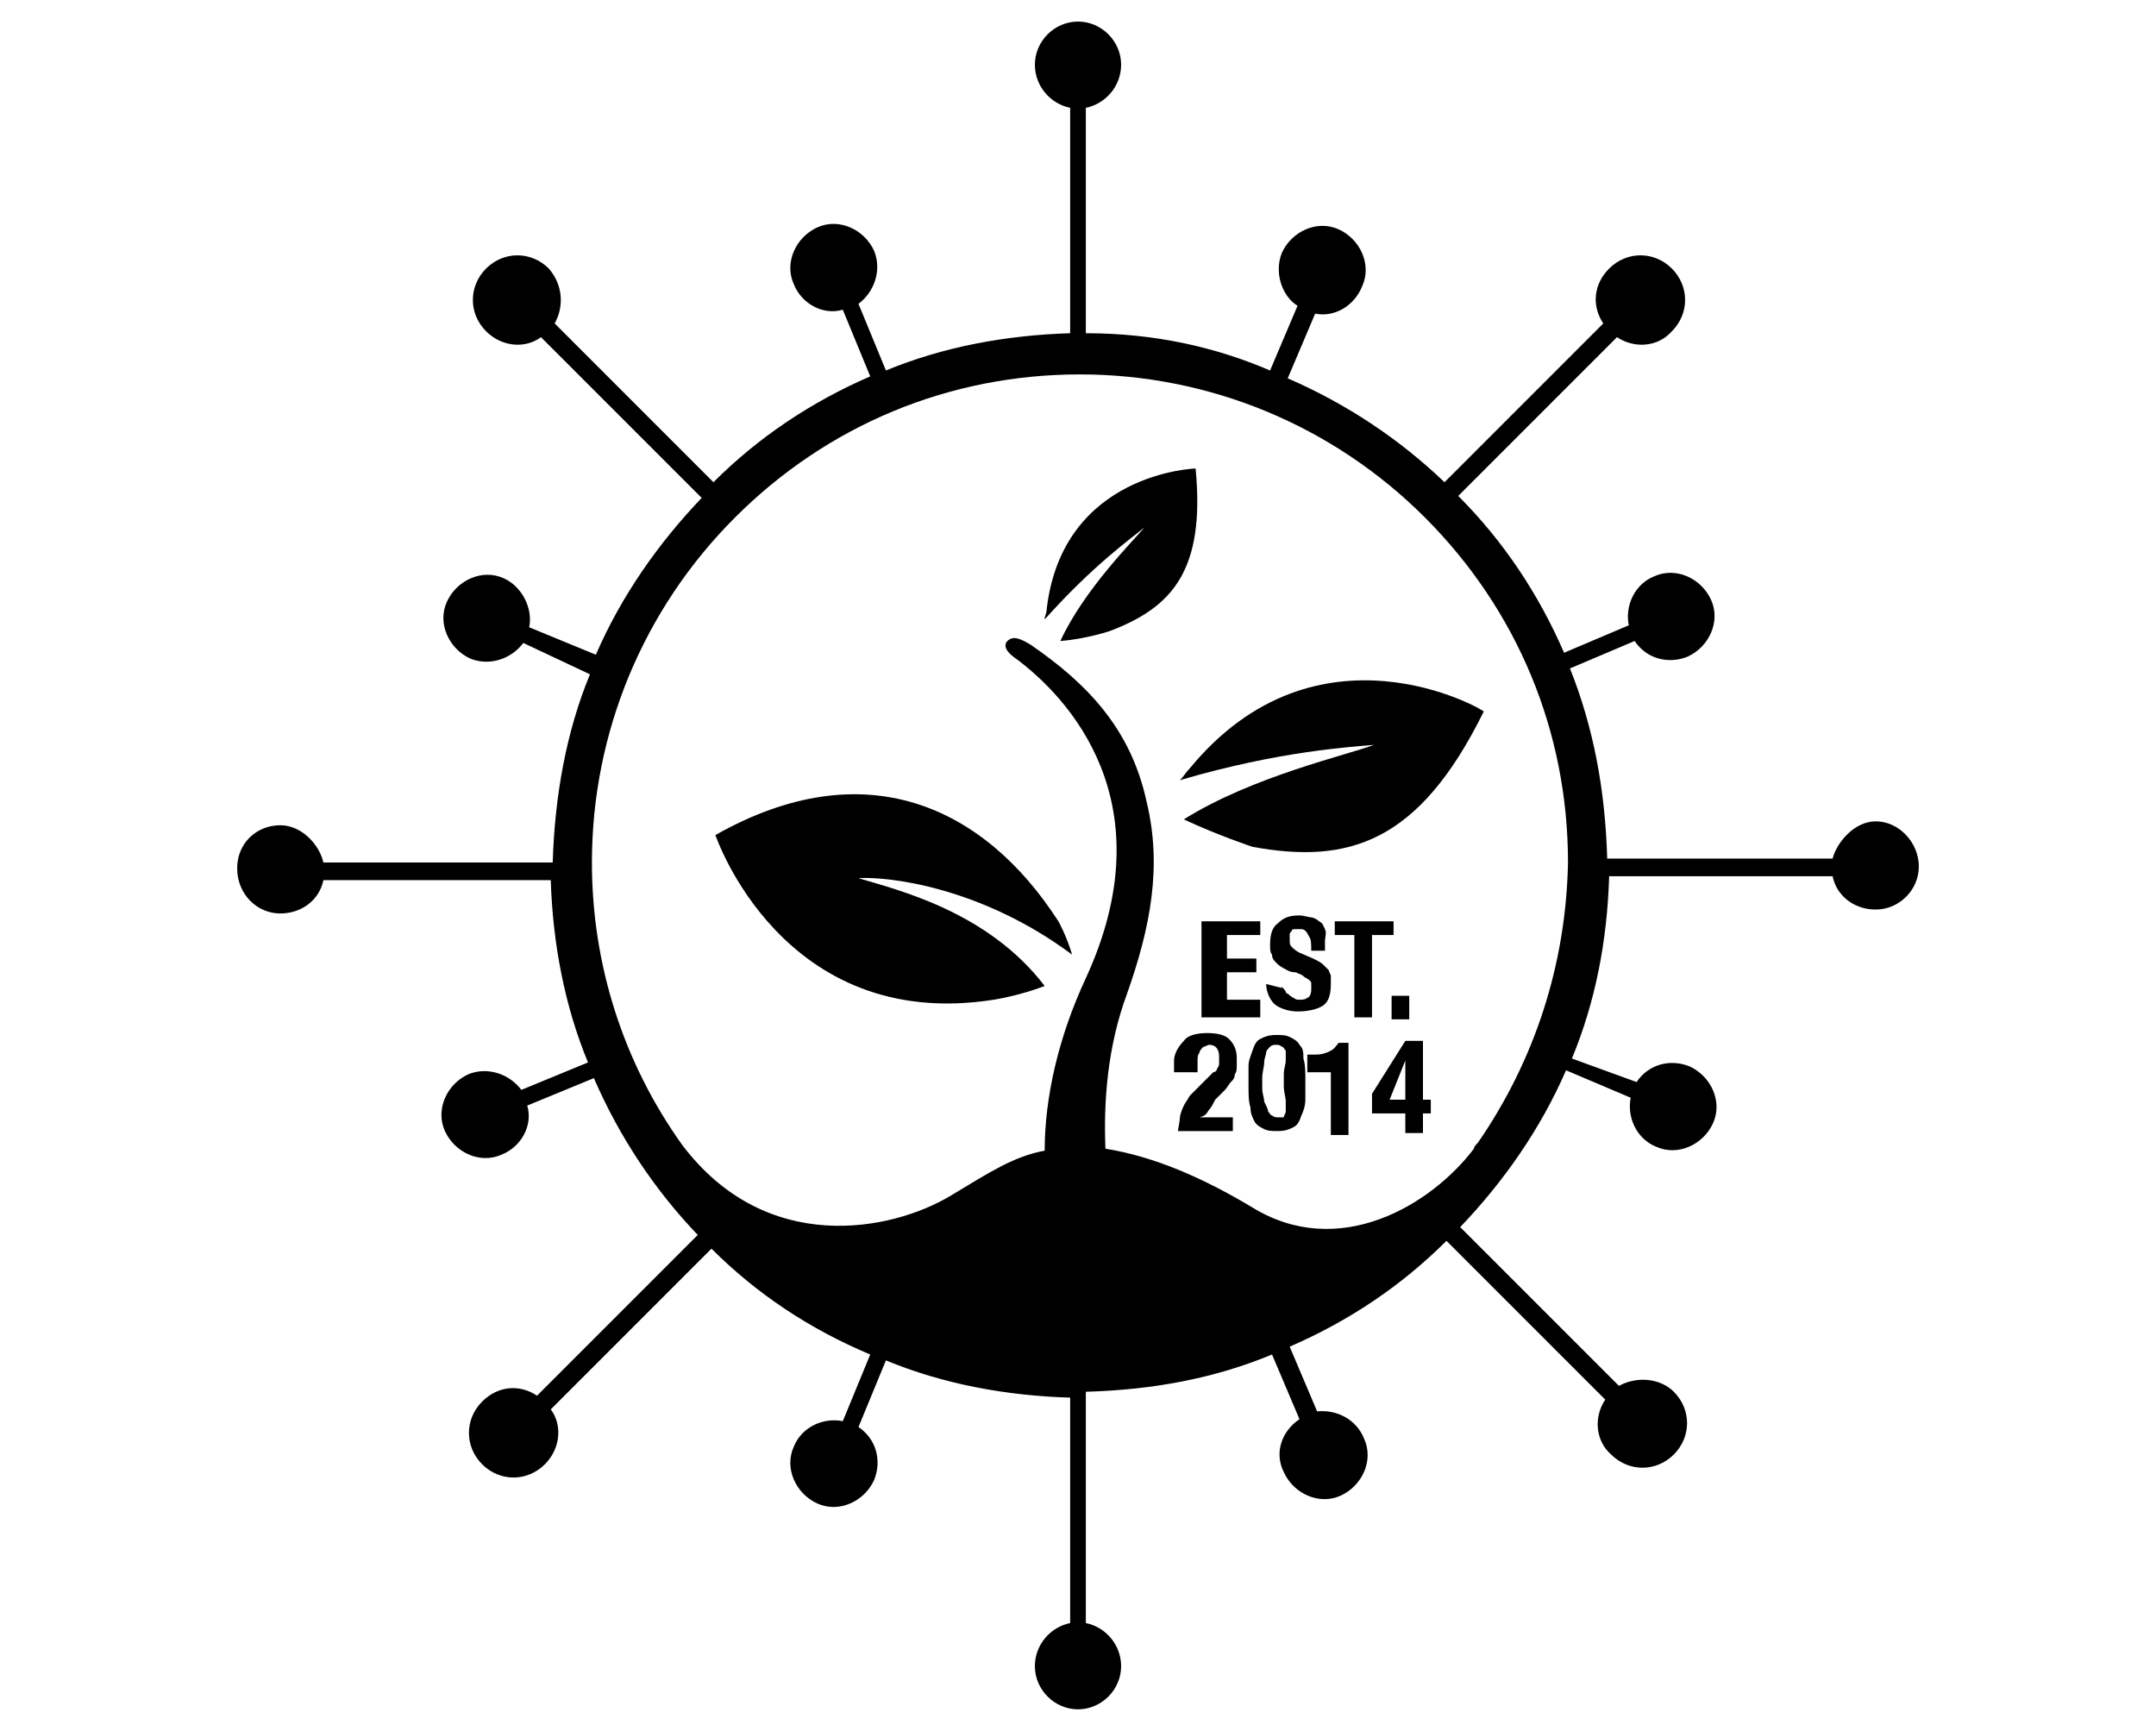 <?xml version="1.0" encoding="utf-8"?>
<!-- Generator: Adobe Illustrator 18.1.1, SVG Export Plug-In . SVG Version: 6.00 Build 0)  -->
<!DOCTYPE svg PUBLIC "-//W3C//DTD SVG 1.1//EN" "http://www.w3.org/Graphics/SVG/1.1/DTD/svg11.dtd">
<svg version="1.1" id="Layer_1" xmlns="http://www.w3.org/2000/svg" xmlns:xlink="http://www.w3.org/1999/xlink" x="0px" y="0px"
	 viewBox="0 0 110 88" enable-background="new 0 0 110 88" xml:space="preserve">
<g id="Z7dFBn_1_" display="none">
</g>
<g>
	<path d="M95.7,41.9c-1.1,0-2,1.1-2.2,1.9H82c-0.1-3.5-0.7-6.7-1.9-9.7l3.3-1.4c0.6,0.9,1.7,1.2,2.7,0.8c1.1-0.5,1.7-1.8,1.2-2.9
		c-0.5-1.1-1.8-1.7-2.9-1.2c-1,0.4-1.5,1.5-1.3,2.5l-3.3,1.4c-1.3-3-3.1-5.7-5.4-8l8.1-8.1c0.9,0.6,2.1,0.5,2.8-0.3
		c0.9-0.9,0.9-2.3,0-3.2c-0.9-0.9-2.3-0.9-3.2,0c-0.8,0.8-0.9,1.9-0.3,2.8l-8.1,8.1c-2.3-2.2-5-4-8-5.3l1.4-3.3c1,0.2,2-0.4,2.4-1.4
		c0.5-1.1-0.1-2.4-1.2-2.9c-1.1-0.5-2.4,0.1-2.9,1.2c-0.4,1,0,2.2,0.8,2.7l-1.4,3.3C62,17.7,58.9,17,55.4,17V5.5
		c1-0.2,1.8-1.1,1.8-2.2c0-1.2-1-2.2-2.2-2.2s-2.2,1-2.2,2.2c0,1.1,0.8,2,1.8,2.2V17c-3.3,0.1-6.5,0.7-9.4,1.9l-1.4-3.4
		c0.8-0.6,1.2-1.7,0.8-2.7c-0.5-1.1-1.8-1.7-2.9-1.2c-1.1,0.5-1.7,1.8-1.2,2.9c0.4,1,1.5,1.6,2.5,1.3l1.4,3.4c-3,1.3-5.7,3.1-8,5.4
		l-8.1-8.1c0.5-0.9,0.4-2-0.3-2.8c-0.9-0.9-2.3-0.9-3.2,0c-0.9,0.9-0.9,2.3,0,3.2c0.8,0.8,2,0.9,2.8,0.3l8.2,8.2
		c-2.2,2.3-4.1,5-5.4,8l-3.4-1.4c0.2-1-0.4-2.1-1.3-2.5c-1.1-0.5-2.4,0.1-2.9,1.2c-0.5,1.1,0.1,2.4,1.2,2.9c1,0.4,2.1,0,2.7-0.8
		l3.4,1.6c-1.2,2.9-1.8,6.2-1.9,9.6H16.5c-0.2-0.9-1.1-1.9-2.2-1.9c-1.2,0-2.2,0.9-2.2,2.2s1,2.3,2.2,2.3c1.1,0,2-0.7,2.2-1.7h11.6
		c0.1,3.2,0.7,6.4,1.9,9.3l-3.4,1.4c-0.6-0.8-1.7-1.2-2.7-0.8c-1.1,0.5-1.7,1.8-1.2,2.9c0.5,1.1,1.8,1.7,2.9,1.2
		c1-0.4,1.6-1.5,1.3-2.5l3.4-1.4c1.3,3,3.1,5.7,5.3,8l-8.2,8.2c-0.9-0.6-2-0.5-2.8,0.3c-0.9,0.9-0.9,2.3,0,3.2
		c0.9,0.9,2.3,0.9,3.2,0c0.8-0.8,0.9-2,0.3-2.8l8.2-8.2c2.3,2.3,5,4.1,8.1,5.4l-1.4,3.4c-1-0.2-2.1,0.3-2.5,1.3
		c-0.5,1.1,0.1,2.4,1.2,2.9c1.1,0.5,2.4-0.1,2.9-1.2c0.4-1,0.1-2.1-0.8-2.7l1.4-3.4c2.9,1.2,6.1,1.8,9.4,1.9v11.5
		c-1,0.2-1.8,1.1-1.8,2.2c0,1.2,1,2.2,2.2,2.2s2.2-1,2.2-2.2c0-1.1-0.8-2-1.8-2.2V71c3.5-0.1,6.6-0.7,9.5-1.9l1.4,3.3
		c-0.9,0.6-1.3,1.7-0.8,2.7c0.5,1.1,1.8,1.7,2.9,1.2c1.1-0.5,1.7-1.8,1.2-2.9c-0.4-1-1.4-1.5-2.4-1.4l-1.4-3.3c3-1.3,5.7-3.1,8-5.4
		l8.1,8.1c-0.6,0.9-0.5,2.1,0.3,2.8c0.9,0.9,2.3,0.9,3.2,0c0.9-0.9,0.9-2.3,0-3.2c-0.7-0.7-1.9-0.8-2.8-0.3l-8.1-8.1
		c2.2-2.3,4.1-5,5.4-8l3.3,1.4c-0.2,1,0.3,2.1,1.3,2.5c1.1,0.5,2.4-0.1,2.9-1.2c0.5-1.1-0.1-2.4-1.2-2.9c-1-0.4-2.1-0.1-2.7,0.8
		l-3.3-1.2c1.2-2.9,1.8-6,1.9-9.3h11.4c0.2,1,1.1,1.7,2.2,1.7c1.2,0,2.2-1,2.2-2.2S96.9,41.9,95.7,41.9z M75.4,58.3
		C75.4,58.3,75.4,58.3,75.4,58.3c-0.1,0.1-0.2,0.2-0.2,0.3c-2.2,2.9-6.9,5.7-11.3,3c-2.5-1.5-5-2.6-7.5-3c-0.1-2.4,0.1-5.2,1.1-7.9
		c1.2-3.4,1.8-6.5,1-9.8c-0.8-3.7-3-6-5.9-8c-0.5-0.3-0.9-0.5-1.2-0.2c-0.2,0.2-0.1,0.5,0.3,0.8c2.9,2.1,7.8,7.5,3.7,16.4
		c-1.4,3-2.1,6.1-2.1,8.8c-1.6,0.3-2.8,1.1-4.8,2.3c-3,1.8-9.4,3.1-13.7-2.6c-3-4.2-4.6-9.2-4.6-14.4c0-6.6,2.6-12.9,7.3-17.6
		c4.7-4.7,10.9-7.3,17.6-7.3c6.6,0,12.9,2.6,17.6,7.3c4.7,4.7,7.3,10.9,7.3,17.6C79.9,49.2,78.3,54.1,75.4,58.3L75.4,58.3z"/>
	<polygon points="64.3,47.7 64.3,47 61.3,47 61.3,51.9 64.3,51.9 64.3,51 62.6,51 62.6,49.6 64.1,49.6 64.1,48.9 62.6,48.9 
		62.6,47.7 	"/>
	<path d="M64.6,50.2L64.6,50.2c0,0.4,0.2,0.8,0.4,1s0.7,0.4,1.2,0.4c0.5,0,1-0.1,1.3-0.3c0.3-0.2,0.4-0.6,0.4-1.1c0-0.1,0-0.3,0-0.4
		c0-0.1-0.1-0.2-0.1-0.3c-0.1-0.1-0.2-0.2-0.3-0.3c-0.1-0.1-0.3-0.2-0.5-0.3l-0.7-0.3c-0.2-0.1-0.3-0.2-0.4-0.3
		c-0.1-0.1-0.1-0.2-0.1-0.4c0-0.1,0-0.1,0-0.2s0-0.1,0.1-0.2c0-0.1,0.1-0.1,0.2-0.1c0.1,0,0.2,0,0.3,0c0.2,0,0.3,0.2,0.4,0.4
		c0.1,0.1,0.1,0.4,0.1,0.7h0.7v-0.5c0-0.2,0.1-0.4,0-0.6c-0.1-0.2-0.1-0.3-0.3-0.4c-0.1-0.1-0.3-0.2-0.4-0.2s-0.4-0.1-0.6-0.1
		c-0.5,0-0.8,0.1-1.1,0.4c-0.3,0.2-0.4,0.6-0.4,1.1c0,0.2,0,0.4,0.1,0.5c0,0.2,0.1,0.3,0.2,0.4s0.2,0.2,0.4,0.3
		c0.2,0.1,0.3,0.2,0.6,0.2c0.2,0.1,0.3,0.1,0.4,0.2c0.1,0.1,0.2,0.1,0.3,0.2c0.1,0.1,0.1,0.1,0.1,0.2c0,0.1,0,0.2,0,0.3
		c0,0.2-0.1,0.4-0.2,0.4c-0.1,0.1-0.3,0.1-0.4,0.1c-0.1,0-0.2,0-0.3-0.1c-0.1,0-0.1-0.1-0.2-0.1c0-0.1-0.2-0.1-0.2-0.2
		c0-0.1-0.2-0.2-0.2-0.3v0.1L64.6,50.2L64.6,50.2z"/>
	<polygon points="70,51.9 70,47.7 71.1,47.7 71.1,47 68.1,47 68.1,47.7 69.1,47.7 69.1,51.9 	"/>
	<rect x="71" y="50.8" width="0.9" height="1.2"/>
	<path d="M61.7,56.6c0.1-0.1,0.2-0.3,0.3-0.5l0.5-0.5c0.1-0.1,0.2-0.3,0.3-0.4c0.1-0.1,0.2-0.2,0.2-0.4c0.1-0.1,0.1-0.3,0.1-0.4
		c0-0.1,0-0.3,0-0.4c0-0.4-0.1-0.7-0.4-1c-0.2-0.2-0.6-0.3-1.1-0.3c-0.5,0-1,0.1-1.2,0.4c-0.2,0.2-0.5,0.6-0.5,1v0.6h1.2
		c0-0.1,0-0.5,0-0.6c0-0.1,0-0.3,0.1-0.4c0-0.1,0.1-0.2,0.2-0.3c0.1,0,0.2-0.1,0.3-0.1c0.3,0,0.5,0.2,0.5,0.6c0,0.1,0,0.2,0,0.3
		c0,0.1,0,0.2-0.1,0.3c0,0.1-0.1,0.2-0.2,0.2c-0.1,0.1-0.2,0.2-0.3,0.3l-0.4,0.4c-0.2,0.2-0.3,0.3-0.5,0.5c-0.1,0.2-0.2,0.3-0.3,0.5
		c-0.1,0.2-0.2,0.5-0.2,0.6c0,0.2-0.1,0.6-0.1,0.7h2.8v-0.7h-1.7C61.6,56.9,61.6,56.7,61.7,56.6z"/>
	<path d="M66.3,53.3c-0.1-0.2-0.3-0.3-0.5-0.4c-0.2-0.1-0.4-0.1-0.7-0.1c-0.4,0-0.6,0.1-0.8,0.2c-0.2,0.1-0.3,0.3-0.4,0.6
		s-0.2,0.5-0.2,0.8c0,0.3,0,0.6,0,1c0,0.4,0,0.8,0.1,1.1c0,0.3,0.1,0.5,0.2,0.7c0.1,0.2,0.3,0.3,0.5,0.4c0.2,0.1,0.4,0.1,0.7,0.1
		c0.4,0,0.6-0.1,0.8-0.2c0.2-0.1,0.3-0.3,0.4-0.6c0.1-0.2,0.2-0.5,0.2-0.8c0-0.3,0-0.6,0-1c0-0.4,0-0.8-0.1-1.1
		C66.5,53.7,66.5,53.5,66.3,53.3z M65.5,55.4c0,0.3,0.1,0.6,0.1,0.8c0,0.2,0,0.4,0,0.5c0,0.1-0.1,0.2-0.1,0.3
		C65.3,57,65.3,57,65.2,57c-0.1,0-0.2,0-0.3-0.1c-0.1,0-0.1-0.1-0.2-0.2c0-0.1-0.1-0.3-0.2-0.5c0-0.2-0.1-0.4-0.1-0.7V55
		c0-0.3,0.1-0.6,0.1-0.8c0-0.2,0.1-0.4,0.1-0.5c0-0.1,0.1-0.2,0.2-0.3c0.1-0.1,0.2-0.1,0.3-0.1c0.1,0,0.2,0,0.3,0.1
		c0.1,0,0.1,0.1,0.2,0.2c0,0.1,0,0.3,0,0.5c0,0.2-0.1,0.4-0.1,0.7L65.5,55.4L65.5,55.4z"/>
	<path d="M67.9,53.6c-0.2,0.1-0.4,0.2-0.8,0.2h-0.4v0.9h1.2v3.2h0.9v-4.7h-0.5C68.2,53.3,68.1,53.5,67.9,53.6z"/>
	<path d="M72.5,53.1h-0.8L70,55.8v1h1.7v1h0.9v-1H73v-0.7h-0.4V53.1z M71.7,56.1h-0.8l0.8-2V56.1z"/>
	<path d="M61,23.9c0,0-6.8,0.2-7.6,7.2c0,0.2-0.1,0.3-0.1,0.5c2.5-2.8,4.5-4.2,5.1-4.7c-0.6,0.7-3.1,3.2-4.3,5.8
		c1.3-0.1,2.5-0.5,2.5-0.5C59.8,31,61.5,29.1,61,23.9z"/>
	<path d="M60.7,39.2c-0.2,0.2-0.3,0.4-0.5,0.6c5.1-1.5,8.8-1.7,9.9-1.8c-1.3,0.5-6.2,1.6-9.7,3.8c1.7,0.8,3.5,1.4,3.5,1.4
		c4.9,0.9,8.5-0.2,11.8-6.9C75.7,36.2,67.2,31.3,60.7,39.2z"/>
	<path d="M36.5,42.6c0,0,3.4,10.1,14.2,8.4c0,0,1.3-0.2,2.6-0.7c-2.9-3.8-7.5-4.9-9.5-5.5c1.4-0.1,6.2,0.4,10.9,3.9
		c-0.3-1-0.7-1.7-0.7-1.7C50.2,41.1,44.1,38.3,36.5,42.6z"/>
</g>
</svg>
